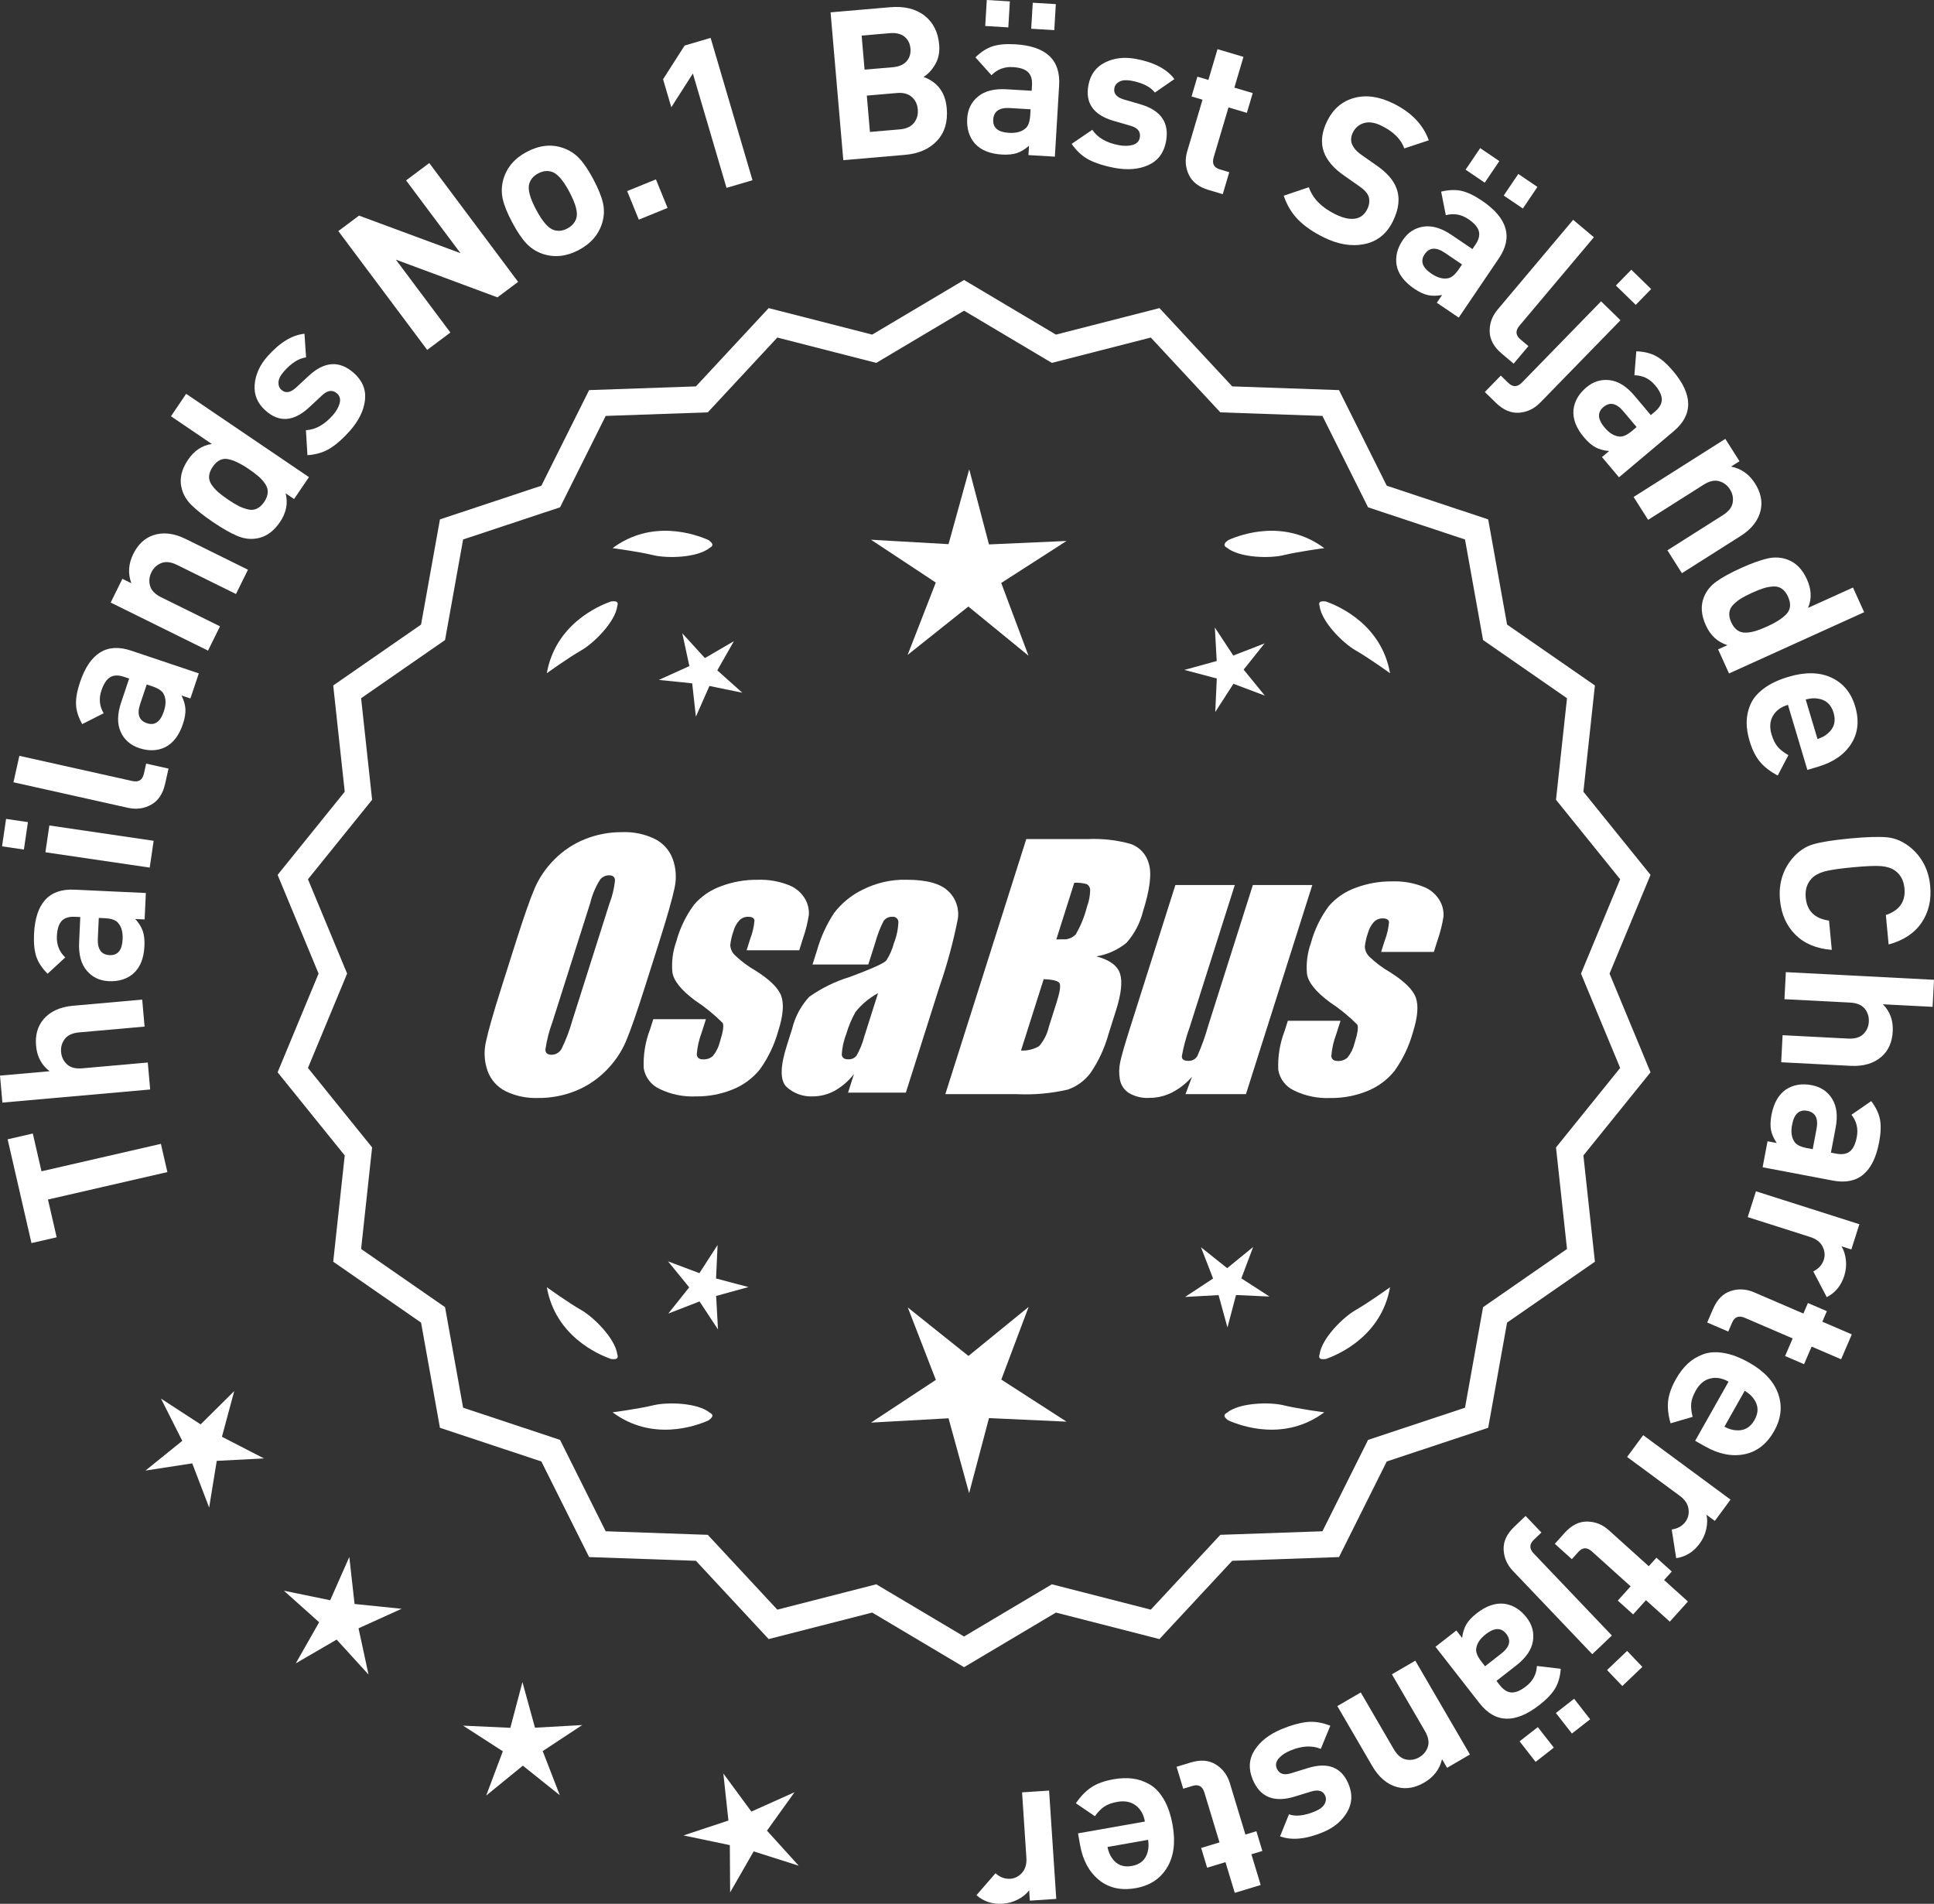 <?xml version="1.0" encoding="UTF-8"?>
<svg id="Layer_2" data-name="Layer 2" xmlns="http://www.w3.org/2000/svg" viewBox="0 0 306.296 301.487">
  <rect x="0" y="0" width="306.296" height="301.487" fill="#333333" stroke="none"/>
  <defs>
    <style>
      .cls-1 {
        fill: #fff;
      }
    </style>
  </defs>
  <g id="Layer_1-2" data-name="Layer 1">
    <g>
      <g>
        <polygon class="cls-1" points="37.095 220.294 31.775 225.567 25.497 221.482 28.869 228.17 23.043 232.879 30.447 231.739 33.124 238.735 34.328 231.342 41.809 230.957 35.15 227.527 37.095 220.294"/>
        <polygon class="cls-1" points="56.154 254.006 55.322 246.563 52.297 253.415 44.961 251.905 50.543 256.9 46.84 263.412 53.315 259.646 58.364 265.18 56.783 257.858 63.606 254.766 56.154 254.006"/>
        <polygon class="cls-1" points="84.727 273.598 82.741 266.375 80.825 273.617 73.343 273.274 79.637 277.334 76.999 284.345 82.805 279.612 88.657 284.288 85.951 277.303 92.206 273.182 84.727 273.598"/>
        <polygon class="cls-1" points="121.47 289.903 125.834 283.816 119 286.882 114.558 280.85 115.364 288.298 108.255 290.658 115.586 292.194 115.634 299.684 119.36 293.186 126.498 295.455 121.47 289.903"/>
      </g>
      <g>
        <path class="cls-1" d="M5.195,179.506l1.376,5.981,18.91-4.347,1.027,4.471-18.91,4.346,1.375,5.982-3.988.917-3.777-16.435,3.987-.916Z"/>
        <path class="cls-1" d="M22.521,158.299l.379,4.273-10.354.918c-1.073.096-1.838.445-2.292,1.049s-.647,1.289-.58,2.056c.071.789.382,1.44.936,1.954.554.515,1.368.724,2.441.629l10.354-.919.38,4.272-23.404,2.077-.379-4.273,7.855-.696c-1.278-.969-1.993-2.309-2.145-4.018-.15-1.688.234-3.08,1.152-4.178,1.06-1.264,2.629-1.988,4.711-2.174l10.946-.971Z"/>
        <path class="cls-1" d="M23.1,141.415l-.195,4.187-1.483-.07c.565.621.961,1.251,1.184,1.89.225.638.313,1.44.268,2.407-.09,1.912-.663,3.35-1.721,4.313-1.033.899-2.341,1.312-3.923,1.237-1.451-.068-2.619-.629-3.506-1.684-.888-1.055-1.285-2.549-1.194-4.482l.186-3.989-.856-.04c-.945-.044-1.645.177-2.096.662-.452.485-.704,1.288-.757,2.409-.062,1.341.381,2.462,1.328,3.366l-2.795,2.578c-.884-.879-1.481-1.781-1.79-2.71s-.43-2.118-.361-3.568c.228-4.879,2.363-7.224,6.407-7.034l11.306.528ZM16.571,145.404l-.924-.043-.152,3.263c-.079,1.692.541,2.569,1.86,2.631,1.296.061,1.985-.776,2.065-2.513.052-1.121-.182-1.979-.705-2.577-.353-.457-1.067-.711-2.145-.761Z"/>
        <path class="cls-1" d="M4.424,130.191l-.639,4.343-3.461-.509.638-4.342,3.462.508ZM24.334,133.148l-.622,4.245-16.521-2.427.624-4.244,16.52,2.426Z"/>
        <path class="cls-1" d="M26.689,121.717l-.532,2.384c-.359,1.61-1.103,2.724-2.231,3.34s-2.349.778-3.659.485l-18.133-4.043.933-4.188,17.877,3.986c1.009.225,1.624-.156,1.844-1.145l.359-1.61,3.543.79Z"/>
        <path class="cls-1" d="M31.487,106.636l-1.335,3.974-1.407-.474c.374.752.58,1.466.621,2.141.039.675-.094,1.472-.402,2.389-.61,1.814-1.556,3.041-2.838,3.678-1.238.581-2.61.619-4.11.115-1.377-.463-2.347-1.322-2.911-2.579-.563-1.257-.538-2.804.079-4.639l1.271-3.785-.814-.273c-.895-.301-1.628-.28-2.195.062-.568.344-1.031,1.047-1.388,2.11-.429,1.272-.309,2.472.356,3.601l-3.396,1.714c-.608-1.087-.935-2.118-.978-3.097-.043-.977.166-2.154.629-3.53,1.555-4.63,4.252-6.3,8.089-5.011l10.729,3.604ZM24.115,108.685l-.877-.294-1.039,3.097c-.541,1.606-.184,2.619,1.066,3.039,1.23.414,2.123-.203,2.677-1.851.356-1.063.366-1.954.027-2.672-.214-.536-.832-.976-1.854-1.319Z"/>
        <path class="cls-1" d="M39.271,90.221l-1.9,3.847-9.32-4.604c-.966-.477-1.8-.576-2.503-.297-.701.278-1.223.764-1.563,1.454-.351.71-.424,1.428-.219,2.155s.792,1.329,1.759,1.807l9.319,4.603-1.899,3.847-15.416-7.612,1.855-3.758,1.421.701c-.568-1.532-.468-3.077.302-4.636.75-1.519,1.803-2.508,3.158-2.968,1.562-.528,3.28-.33,5.154.595l9.853,4.866Z"/>
        <path class="cls-1" d="M48.929,75.557l-2.353,3.469-1.339-.907c.397,1.571.101,3.085-.888,4.542-1.012,1.493-2.225,2.358-3.636,2.598-1.058.188-2.121.051-3.19-.41-1.07-.459-2.343-1.19-3.818-2.19-1.456-.987-2.596-1.894-3.419-2.718-.824-.824-1.344-1.762-1.562-2.813-.299-1.399.051-2.837,1.052-4.312.987-1.457,2.245-2.291,3.772-2.506l-6.473-4.39,2.407-3.551,19.446,13.188ZM39.392,74.272c-1.327-.9-2.447-1.427-3.354-1.578-.908-.149-1.696.267-2.362,1.249-.347.51-.533,1.002-.562,1.474-.028.474.106.923.401,1.349.296.427.64.812,1.029,1.157.391.345.914.739,1.569,1.185.656.444,1.216.784,1.68,1.02.466.236.956.415,1.47.538.515.124.987.085,1.416-.117.43-.2.815-.556,1.161-1.065s.533-1.001.562-1.474-.104-.927-.392-1.362c-.289-.436-.639-.832-1.048-1.189s-.933-.752-1.57-1.185Z"/>
        <path class="cls-1" d="M56.033,59.062c1.368,1.211,1.957,2.644,1.771,4.299-.188,1.656-.99,3.283-2.404,4.881-1.05,1.186-2.078,2.098-3.083,2.735-1.006.638-2.214,1.007-3.626,1.108l-.241-3.959c1.508-.076,2.925-.863,4.251-2.363.555-.625.917-1.259,1.089-1.9.171-.643.034-1.16-.409-1.554-.709-.627-1.505-.523-2.39.31l-2.036,1.9c-2.434,2.252-4.73,2.423-6.888.512-1.285-1.138-1.863-2.509-1.735-4.114.129-1.604.806-3.1,2.03-4.483,1.94-2.19,3.894-3.385,5.861-3.582l.251,3.748c-1.145.133-2.316.874-3.512,2.225-.54.609-.825,1.172-.856,1.688-.03.517.127.927.473,1.233.643.568,1.406.452,2.293-.35l1.991-1.852c2.508-2.334,4.898-2.495,7.171-.482Z"/>
        <path class="cls-1" d="M82.058,44.638l-3.276,2.451-16.09-5.974,8.638,11.547-3.673,2.748-14.074-18.814,3.277-2.451,16.069,5.947-8.617-11.521,3.673-2.748,14.073,18.815Z"/>
        <path class="cls-1" d="M93.97,28.387c.773,1.457,1.281,2.701,1.518,3.733.237,1.033.206,2.064-.092,3.096-.544,1.884-1.787,3.341-3.73,4.374-1.923,1.022-3.816,1.232-5.682.629-1.033-.349-1.91-.909-2.634-1.684-.723-.774-1.466-1.88-2.23-3.318-.764-1.438-1.262-2.667-1.494-3.689s-.204-2.06.085-3.11c.543-1.883,1.776-3.336,3.7-4.358,1.98-1.053,3.885-1.268,5.711-.645,1.032.349,1.908.905,2.625,1.67.718.765,1.46,1.865,2.224,3.303ZM90.182,30.4c-1.002-1.885-1.943-2.953-2.825-3.207-.686-.209-1.396-.117-2.135.274-.719.382-1.183.916-1.392,1.6-.284.874.077,2.252,1.078,4.136,1.011,1.904,1.959,2.983,2.841,3.236.685.21,1.386.123,2.104-.259.737-.393,1.212-.931,1.42-1.615.284-.873-.08-2.261-1.092-4.165Z"/>
        <path class="cls-1" d="M105.726,32.928l-4.554,1.855-1.844-4.522,4.553-1.856,1.845,4.523Z"/>
        <path class="cls-1" d="M119.176,28.54l-4.114,1.211-5.329-18.108-3.415,5.34-1.305-4.432,3.416-5.34,4.115-1.211,6.632,22.54Z"/>
        <path class="cls-1" d="M149.942,17.162c.184,2.126-.331,3.837-1.544,5.134-1.215,1.297-2.895,2.038-5.042,2.224l-9.798.844-2.017-23.409,9.402-.81c2.258-.195,4.078.244,5.464,1.317,1.383,1.073,2.163,2.618,2.337,4.635.101,1.184-.112,2.224-.644,3.119-.529.896-1.141,1.55-1.834,1.963,2.235.823,3.46,2.484,3.675,4.983ZM143.57,9.712c.484-.539.69-1.214.621-2.024-.07-.811-.389-1.44-.958-1.889-.567-.447-1.335-.63-2.299-.547l-4.472.385.464,5.393,4.472-.385c.965-.084,1.688-.395,2.172-.933ZM144.742,19.465c.479-.593.683-1.307.61-2.14-.071-.833-.394-1.495-.966-1.987-.572-.491-1.352-.694-2.338-.609l-4.768.41.496,5.754,4.767-.41c.987-.086,1.719-.424,2.198-1.018Z"/>
        <path class="cls-1" d="M167.065,24.809l-4.183-.25.089-1.482c-.628.558-1.264.945-1.904,1.16-.642.215-1.444.293-2.411.236-1.91-.114-3.342-.706-4.29-1.777-.886-1.044-1.281-2.357-1.187-3.938.085-1.449.661-2.61,1.729-3.483,1.064-.873,2.565-1.252,4.497-1.137l3.986.237.051-.856c.056-.943-.155-1.646-.635-2.104-.48-.459-1.279-.722-2.399-.788-1.34-.08-2.468.349-3.383,1.286l-2.542-2.83c.89-.872,1.801-1.457,2.732-1.754.933-.297,2.123-.402,3.573-.316,4.875.291,7.193,2.457,6.951,6.498l-.675,11.299ZM159.692,4.335l-3.657-.218.246-4.117,3.656.218-.245,4.117ZM163.162,18.229l.054-.923-3.261-.194c-1.691-.101-2.575.508-2.654,1.825-.078,1.296.751,1.995,2.486,2.099,1.12.067,1.981-.157,2.586-.672.461-.348.725-1.059.789-2.135ZM166.972,4.77l-3.656-.219.245-4.117,3.656.218-.245,4.118Z"/>
        <path class="cls-1" d="M184.666,22.416c-.34,1.795-1.269,3.035-2.785,3.723-1.519.688-3.325.834-5.423.438-1.556-.294-2.866-.709-3.929-1.245-1.063-.536-2-1.385-2.812-2.545l3.276-2.236c.838,1.255,2.241,2.068,4.208,2.439.821.154,1.552.141,2.19-.041s1.014-.564,1.123-1.148c.177-.929-.32-1.56-1.489-1.893l-2.676-.773c-3.182-.936-4.506-2.819-3.971-5.651.318-1.687,1.198-2.886,2.644-3.599,1.444-.713,3.074-.898,4.89-.556,2.875.543,4.901,1.608,6.08,3.196l-3.091,2.137c-.699-.915-1.937-1.541-3.709-1.875-.799-.151-1.43-.107-1.889.131-.458.238-.73.584-.816,1.038-.159.843.333,1.439,1.476,1.789l2.609.761c3.291.957,4.654,2.927,4.093,5.91Z"/>
        <path class="cls-1" d="M193.653,30.75l-2.247-.667c-1.561-.463-2.608-1.278-3.146-2.447s-.614-2.396-.232-3.684l2.421-8.162-1.741-.517.93-3.132,1.74.517,1.445-4.873,4.113,1.221-1.445,4.872,2.91.863-.929,3.132-2.91-.863-2.348,7.909c-.293.992.035,1.628.983,1.909l1.487.441-1.032,3.48Z"/>
        <path class="cls-1" d="M220.594,35.052c-.986,1.992-2.488,3.193-4.509,3.604-2.021.412-4.175.053-6.461-1.079-1.677-.829-3.021-1.759-4.034-2.787-1.013-1.029-1.773-2.295-2.281-3.798l3.979-1.346c.598,1.769,1.991,3.194,4.18,4.277,1.222.605,2.267.84,3.132.703.864-.137,1.507-.629,1.927-1.477.361-.729.432-1.419.213-2.067-.199-.54-.714-1.089-1.542-1.646l-2.324-1.628c-1.647-1.135-2.721-2.39-3.218-3.765-.518-1.483-.338-3.112.541-4.888.946-1.912,2.369-3.129,4.271-3.648,1.9-.52,3.976-.223,6.225.889,2.839,1.405,4.701,3.346,5.589,5.821l-3.877,1.285c-.509-1.453-1.708-2.649-3.602-3.586-1.046-.517-1.968-.66-2.769-.431s-1.392.729-1.771,1.498c-.313.631-.364,1.231-.156,1.801.249.639.758,1.222,1.528,1.75l2.324,1.629c1.667,1.144,2.734,2.359,3.203,3.646.586,1.542.396,3.289-.568,5.241Z"/>
        <path class="cls-1" d="M231.025,50.295l-3.469-2.352.834-1.229c-.826.158-1.568.166-2.23.023-.66-.143-1.393-.484-2.193-1.027-1.584-1.074-2.512-2.313-2.782-3.719-.227-1.351.104-2.682.992-3.993.814-1.201,1.903-1.905,3.266-2.112,1.362-.206,2.845.234,4.447,1.32l3.306,2.24.481-.711c.53-.782.707-1.494.528-2.133-.178-.639-.731-1.273-1.661-1.902-1.109-.753-2.299-.961-3.564-.622l-.74-3.731c1.21-.296,2.292-.333,3.246-.112.953.221,2.03.738,3.232,1.554,4.043,2.739,4.929,5.785,2.658,9.136l-6.351,9.37ZM231.028,42.644l.52-.766-2.705-1.832c-1.402-.951-2.474-.88-3.214.213-.729,1.075-.374,2.1,1.065,3.074.93.63,1.783.877,2.566.743.574-.062,1.163-.541,1.768-1.433ZM235.143,28.927l-3.031-2.055,2.313-3.415,3.031,2.056-2.313,3.414ZM241.181,33.019l-3.033-2.055,2.313-3.415,3.032,2.055-2.312,3.415Z"/>
        <path class="cls-1" d="M239.724,57.587l-1.869-1.573c-1.262-1.062-1.906-2.236-1.93-3.522-.026-1.286.394-2.442,1.259-3.469l11.964-14.214,3.282,2.762-11.794,14.013c-.667.791-.611,1.513.163,2.164l1.262,1.062-2.337,2.777Z"/>
        <path class="cls-1" d="M243.929,63.761c-.938.961-2.047,1.493-3.329,1.596-1.282.102-2.513-.423-3.695-1.574l-1.749-1.704,2.533-2.6,1.182,1.151c.725.706,1.448.688,2.17-.052l12.528-12.857,3.072,2.994-12.712,13.046ZM259.06,48.279l-3.144-3.063,2.441-2.505,3.143,3.062-2.44,2.506Z"/>
        <path class="cls-1" d="M256.408,75.587l-2.699-3.206,1.135-.956c-.837-.071-1.555-.266-2.151-.583-.597-.316-1.208-.845-1.832-1.585-1.232-1.464-1.788-2.909-1.665-4.335.147-1.361.828-2.553,2.039-3.572,1.11-.936,2.349-1.317,3.716-1.146s2.675.998,3.922,2.479l2.571,3.054.657-.553c.724-.608,1.086-1.245,1.088-1.909.002-.663-.357-1.424-1.08-2.282-.865-1.026-1.952-1.549-3.263-1.567l.302-3.792c1.247.044,2.297.303,3.154.774s1.755,1.263,2.688,2.373c3.146,3.736,3.172,6.908.075,9.515l-8.657,7.291ZM258.491,68.225l.706-.596-2.104-2.498c-1.091-1.297-2.142-1.52-3.152-.669-.992.836-.929,1.919.19,3.248.723.858,1.479,1.329,2.269,1.413.569.095,1.267-.204,2.092-.898Z"/>
        <path class="cls-1" d="M266.37,90.769l-2.296-3.624,8.782-5.562c.911-.576,1.43-1.237,1.558-1.982.127-.744-.016-1.442-.428-2.093-.423-.669-.999-1.104-1.727-1.308-.729-.203-1.548-.017-2.458.561l-8.782,5.562-2.295-3.624,14.524-9.199,2.243,3.54-1.339.848c1.604.312,2.87,1.202,3.801,2.671.906,1.431,1.203,2.845.89,4.241-.362,1.608-1.425,2.973-3.189,4.091l-9.284,5.88Z"/>
        <path class="cls-1" d="M273.833,106.65l-1.73-3.817,1.474-.667c-1.548-.482-2.685-1.525-3.411-3.129-.745-1.643-.851-3.128-.317-4.457.392-.999,1.063-1.835,2.015-2.508.952-.673,2.239-1.377,3.862-2.112,1.603-.727,2.971-1.226,4.104-1.498,1.133-.271,2.203-.226,3.215.138,1.35.475,2.394,1.523,3.128,3.146.727,1.604.783,3.111.168,4.525l7.123-3.229,1.771,3.907-21.4,9.7ZM279.907,99.188c1.462-.663,2.494-1.343,3.097-2.038.603-.696.658-1.585.169-2.667-.255-.562-.577-.977-.964-1.248-.39-.271-.842-.392-1.36-.361-.518.029-1.026.121-1.524.273-.498.154-1.107.394-1.829.721s-1.304.627-1.747.9c-.444.274-.853.598-1.226.973-.374.375-.588.797-.64,1.268-.053.471.049.986.304,1.548.253.561.574.977.964,1.248.388.271.844.396,1.365.377.522-.02,1.044-.11,1.562-.273.518-.162,1.128-.402,1.829-.72Z"/>
        <path class="cls-1" d="M286.241,121.922l-3.078-10.308c-1.097.327-1.888.908-2.373,1.741-.486.835-.559,1.82-.219,2.959.252.843.58,1.497.982,1.962.402.466.964.901,1.682,1.306l-1.688,3.226c-1.171-.614-2.102-1.329-2.793-2.145-.692-.815-1.248-1.929-1.671-3.341-.314-1.055-.466-2.048-.459-2.979.009-.933.208-1.859.599-2.779.392-.921,1.093-1.762,2.105-2.523,1.012-.762,2.319-1.382,3.922-1.86,2.635-.787,4.89-.75,6.767.113,1.877.862,3.14,2.38,3.788,4.551.674,2.256.467,4.234-.619,5.938-1.088,1.702-2.822,2.909-5.205,3.621l-1.739.52ZM287.847,117.034c.71-.235,1.263-.538,1.657-.909.987-.846,1.283-1.933.886-3.261-.396-1.328-1.239-2.075-2.529-2.24-.534-.094-1.161-.044-1.884.149l1.87,6.261Z"/>
        <path class="cls-1" d="M290.107,150.422c-2.426-.191-4.348-.994-5.763-2.406-1.415-1.414-2.227-3.237-2.438-5.472-.235-2.497.389-4.666,1.872-6.508.972-1.175,2.087-1.948,3.345-2.32,1.257-.373,3.211-.685,5.861-.935,2.649-.249,4.628-.309,5.932-.178,1.307.131,2.545.683,3.72,1.654,1.803,1.531,2.821,3.546,3.058,6.043.21,2.234-.249,4.178-1.374,5.83-1.126,1.653-2.862,2.801-5.21,3.441l-.44-4.665c2.162-.734,3.146-2.142,2.949-4.223-.118-1.248-.615-2.185-1.491-2.809-.546-.392-1.258-.628-2.139-.71-.882-.083-2.405-.022-4.573.183-2.168.204-3.678.43-4.526.675-.852.246-1.507.611-1.969,1.098-.745.777-1.058,1.79-.94,3.039.198,2.103,1.428,3.312,3.69,3.629l.437,4.633Z"/>
        <path class="cls-1" d="M282.095,168.218l.221-4.284,10.381.535c1.077.056,1.882-.184,2.417-.718.534-.534.821-1.186.861-1.954.041-.791-.178-1.48-.653-2.066-.478-.586-1.254-.907-2.33-.963l-10.381-.535.222-4.285,23.464,1.211-.222,4.285-7.876-.407c1.131,1.138,1.652,2.563,1.563,4.277-.086,1.691-.662,3.017-1.725,3.976-1.226,1.104-2.881,1.603-4.968,1.495l-10.975-.566Z"/>
        <path class="cls-1" d="M279.153,184.848l.78-4.117,1.459.276c-.473-.694-.774-1.373-.907-2.036-.131-.663-.106-1.471.073-2.422.356-1.88,1.126-3.224,2.309-4.029,1.149-.744,2.502-.97,4.058-.675,1.428.271,2.505.99,3.234,2.159.73,1.168.916,2.703.556,4.605l-.745,3.923.844.16c.93.176,1.651.056,2.168-.361.515-.418.878-1.177,1.087-2.279.25-1.319-.031-2.491-.844-3.52l3.131-2.16c.751.993,1.215,1.972,1.392,2.935.175.962.128,2.156-.144,3.583-.91,4.799-3.354,6.821-7.33,6.066l-11.12-2.108ZM286.177,181.813l.909.172.607-3.21c.316-1.664-.175-2.619-1.472-2.865-1.274-.242-2.074.49-2.398,2.198-.21,1.103-.097,1.985.337,2.65.285.502.957.854,2.017,1.055Z"/>
        <path class="cls-1" d="M289.312,205.418l-2.133-4.072c.856-.443,1.413-1.062,1.666-1.859.221-.691.154-1.389-.2-2.09-.354-.701-1.013-1.206-1.977-1.513l-9.874-3.144,1.302-4.088,16.383,5.217-1.272,3.993-1.571-.501c.369.579.604,1.295.702,2.146.098.851.014,1.696-.254,2.534-.493,1.552-1.418,2.677-2.771,3.377Z"/>
        <path class="cls-1" d="M270.377,209.433l.926-2.152c.644-1.495,1.578-2.44,2.802-2.836,1.223-.396,2.451-.327,3.686.203l7.819,3.366.719-1.668,3,1.292-.719,1.667,4.669,2.01-1.696,3.94-4.667-2.01-1.201,2.789-3.001-1.292,1.201-2.788-7.579-3.262c-.949-.409-1.619-.158-2.011.751l-.613,1.424-3.334-1.435Z"/>
        <path class="cls-1" d="M268.468,228.165l5.292-9.366c-.996-.563-1.963-.73-2.9-.502-.938.228-1.698.859-2.282,1.894-.433.766-.678,1.456-.733,2.068-.056.613.019,1.318.225,2.117l-3.494,1.02c-.369-1.27-.499-2.437-.392-3.499.108-1.064.525-2.238,1.25-3.521.542-.958,1.151-1.757,1.829-2.397.677-.641,1.483-1.139,2.418-1.495.934-.356,2.026-.435,3.277-.232,1.251.201,2.604.713,4.06,1.536,2.394,1.353,3.932,3.004,4.609,4.955.68,1.95.462,3.912-.653,5.885-1.157,2.049-2.728,3.272-4.707,3.67-1.981.396-4.054-.017-6.219-1.239l-1.579-.893ZM273.103,225.932c.663.349,1.264.537,1.804.564,1.294.125,2.282-.416,2.964-1.622.682-1.207.636-2.332-.14-3.376-.302-.449-.773-.868-1.413-1.254l-3.215,5.688Z"/>
        <path class="cls-1" d="M265.466,246.754l-.709-4.542c.953-.145,1.68-.553,2.175-1.225.432-.585.593-1.266.482-2.044-.108-.777-.571-1.467-1.386-2.068l-8.337-6.151,2.546-3.452,13.835,10.207-2.487,3.373-1.328-.979c.163.667.155,1.42-.025,2.257-.181.838-.532,1.61-1.055,2.318-.966,1.311-2.204,2.079-3.711,2.307Z"/>
        <path class="cls-1" d="M246.242,244.479l1.567-1.741c1.091-1.209,2.278-1.805,3.563-1.785,1.287.019,2.429.478,3.426,1.376l6.323,5.699,1.216-1.349,2.427,2.188-1.215,1.349,3.775,3.401-2.873,3.188-3.774-3.402-2.033,2.256-2.426-2.188,2.032-2.256-6.129-5.522c-.769-.692-1.483-.671-2.146.064l-1.038,1.152-2.696-2.43Z"/>
        <path class="cls-1" d="M239.608,248.77c-.927-.971-1.416-2.1-1.471-3.385-.056-1.285.516-2.496,1.71-3.635l1.769-1.685,2.504,2.628-1.195,1.139c-.732.698-.742,1.422-.029,2.17l12.384,12.998-3.106,2.959-12.564-13.189ZM254.516,264.467l3.178-3.028,2.413,2.533-3.178,3.027-2.413-2.532Z"/>
        <path class="cls-1" d="M227.345,260.785l3.304-2.578.913,1.17c.104-.833.324-1.543.663-2.128s.889-1.176,1.652-1.771c1.51-1.178,2.974-1.679,4.395-1.503,1.355.197,2.52.922,3.494,2.17.893,1.145,1.229,2.396,1.006,3.757-.223,1.359-1.096,2.635-2.622,3.826l-3.149,2.457.529.676c.582.746,1.204,1.132,1.867,1.159.663.026,1.437-.305,2.321-.995,1.058-.826,1.62-1.893,1.688-3.201l3.777.442c-.091,1.242-.388,2.283-.89,3.123-.504.839-1.328,1.705-2.473,2.599-3.85,3.005-7.021,2.911-9.511-.279l-6.965-8.923ZM234.625,263.141l.568.729,2.576-2.01c1.336-1.043,1.597-2.084.784-3.125-.799-1.023-1.883-1-3.253.069-.884.69-1.383,1.428-1.495,2.214-.116.565.157,1.273.819,2.123ZM240.664,275.758l2.887-2.254,2.538,3.252-2.887,2.254-2.538-3.252ZM246.413,271.271l2.887-2.254,2.538,3.252-2.887,2.253-2.538-3.251Z"/>
        <path class="cls-1" d="M211.801,270.176l3.708-2.159,5.229,8.983c.543.932,1.184,1.475,1.924,1.63.739.155,1.442.039,2.106-.349.685-.398,1.143-.957,1.372-1.677s.074-1.546-.468-2.478l-5.229-8.982,3.706-2.159,8.651,14.858-3.621,2.108-.799-1.368c-.371,1.591-1.308,2.823-2.81,3.698-1.464.853-2.889,1.095-4.272.73-1.594-.422-2.917-1.535-3.969-3.341l-5.529-9.496Z"/>
        <path class="cls-1" d="M198.402,281.813c-.703-1.686-.609-3.231.28-4.641.891-1.409,2.32-2.524,4.29-3.347,1.461-.609,2.783-.982,3.966-1.119,1.183-.136,2.432.058,3.748.581l-1.509,3.669c-1.39-.588-3.008-.496-4.856.275-.771.322-1.373.734-1.808,1.237-.433.503-.535,1.028-.307,1.577.364.872,1.127,1.126,2.285.762l2.66-.824c3.172-.967,5.313-.12,6.424,2.539.66,1.584.584,3.07-.23,4.459-.815,1.39-2.075,2.439-3.78,3.152-2.7,1.127-4.979,1.351-6.836.672l1.406-3.483c1.088.38,2.466.222,4.13-.473.751-.313,1.254-.696,1.506-1.147.253-.451.29-.89.112-1.316-.331-.791-1.069-1.02-2.217-.684l-2.599.799c-3.274,1.009-5.495.113-6.666-2.688Z"/>
        <path class="cls-1" d="M186.336,279.789l2.242-.68c1.558-.472,2.883-.367,3.974.314,1.091.681,1.831,1.663,2.222,2.947l2.467,8.148,1.737-.525.946,3.127-1.737.525,1.474,4.864-4.105,1.243-1.474-4.863-2.905.88-.946-3.127,2.905-.88-2.392-7.896c-.3-.99-.923-1.341-1.871-1.055l-1.483.45-1.053-3.475Z"/>
        <path class="cls-1" d="M170.729,290.331l10.594-1.87c-.199-1.127-.685-1.979-1.457-2.558-.772-.579-1.742-.765-2.913-.558-.866.152-1.555.402-2.062.749-.51.347-1.007.853-1.49,1.52l-3.01-2.049c.745-1.093,1.563-1.935,2.452-2.527.89-.593,2.061-1.018,3.512-1.273,1.083-.191,2.088-.229,3.013-.112.926.115,1.823.42,2.692.915.869.494,1.623,1.288,2.263,2.382.641,1.094,1.105,2.463,1.396,4.11.477,2.708.18,4.944-.895,6.709-1.074,1.764-2.727,2.843-4.957,3.237-2.319.409-4.261-.025-5.827-1.301-1.564-1.277-2.563-3.139-2.995-5.587l-.315-1.787ZM175.397,292.489c.152.732.39,1.316.712,1.751.727,1.078,1.772,1.496,3.138,1.256,1.364-.241,2.203-.992,2.518-2.254.153-.52.176-1.148.068-1.889l-6.436,1.136Z"/>
        <path class="cls-1" d="M154.643,300.126l3.013-3.474c.725.635,1.506.926,2.339.87.724-.048,1.349-.364,1.872-.95s.751-1.384.685-2.394l-.683-10.339,4.279-.283,1.136,17.155-4.183.276-.109-1.646c-.403.557-.983,1.035-1.739,1.438-.757.402-1.574.633-2.452.69-1.624.108-3.01-.341-4.157-1.345Z"/>
      </g>
      <g>
        <path class="cls-1" d="M254.911,154.178l6.49-15.631-10.631-13.17,1.823-16.827-13.911-9.641-2.991-16.659-16.063-5.331-7.563-15.141-16.915-.59-11.522-12.397-16.396,4.199-14.548-8.649-14.549,8.649-16.396-4.199-11.522,12.397-16.915.59-7.563,15.141-16.063,5.332-2.991,16.659-13.911,9.641,1.823,16.827-10.631,13.17,6.49,15.631-6.49,15.631,10.631,13.17-1.823,16.826,13.911,9.641,2.991,16.659,16.063,5.331,7.563,15.141,16.914.59,11.523,12.397,16.396-4.199,14.549,8.649,14.548-8.649,16.396,4.199,11.522-12.397,16.915-.59,7.563-15.141,16.063-5.331,2.991-16.659,13.911-9.641-1.823-16.826,10.631-13.17-6.49-15.631ZM248.175,197.788l-13.295,9.215-2.858,15.922-15.354,5.096-7.229,14.471-16.167.564-11.013,11.849-15.671-4.014-13.905,8.266-13.905-8.266-15.67,4.014-11.014-11.849-16.167-.564-7.229-14.471-15.353-5.096-2.859-15.922-13.295-9.215,1.743-16.082-10.161-12.587,6.203-14.94-6.203-14.94,10.161-12.587-1.743-16.082,13.295-9.215,2.859-15.922,15.353-5.096,7.229-14.471,16.167-.564,11.013-11.849,15.67,4.014,13.905-8.266,13.905,8.266,15.671-4.014,11.013,11.849,16.167.564,7.229,14.472,15.354,5.096,2.858,15.922,13.295,9.215-1.743,16.082,10.161,12.587-6.203,14.94,6.203,14.94-10.161,12.587,1.743,16.082Z"/>
        <polygon class="cls-1" points="113.404 202.461 113.647 197.155 110.768 201.619 105.798 199.748 109.153 203.865 105.838 208.015 110.79 206.096 113.712 210.531 113.417 205.228 118.538 203.819 113.404 202.461"/>
        <polygon class="cls-1" points="162.91 206.96 153.378 214.729 143.772 207.053 148.214 218.519 137.946 225.284 150.224 224.601 153.484 236.458 156.629 224.57 168.912 225.133 158.579 218.469 162.91 206.96"/>
        <polygon class="cls-1" points="195.755 205.079 201.061 205.322 196.597 202.444 198.468 197.473 194.351 200.828 190.202 197.513 192.121 202.465 187.686 205.387 192.989 205.092 194.397 210.214 195.755 205.079"/>
        <path class="cls-1" d="M194.298,223.737c-.197.099-.319.215-.359.348-.001.002-.003.003-.005.005.001 0.0.002.001.003.001-.063.227.115.505.606.846,2.043.909,8.925,3.375,15.191-1.283,0,0-4.07-.534-6.459-1.115-2.166-.527-6.98-.443-8.977,1.198Z"/>
        <path class="cls-1" d="M208.984,214.503c-.075.207-.085.376-.022.5 0.0.002-0.0.005,0,.007.001-0.0.002-.001.003-.001.11.208.43.288,1.022.199,2.109-.742,8.805-3.677,10.161-11.365,0,0-3.325,2.407-5.461,3.625-1.936,1.104-5.378,4.471-5.703,7.036Z"/>
        <path class="cls-1" d="M112.811,224.085c-.04-.134-.162-.249-.359-.348-1.997-1.641-6.811-1.725-8.977-1.198-2.389.582-6.459,1.115-6.459,1.115,6.266,4.657,13.148,2.192,15.191,1.283.491-.341.669-.62.606-.846.001-0.0.002-.001.003-.001-.001-.002-.003-.003-.005-.005Z"/>
        <path class="cls-1" d="M97.785,215.009c.001 0.0.002.001.003.001 0-.002-0-.004,0-.007.063-.124.053-.293-.022-.5-.325-2.565-3.767-5.931-5.703-7.036-2.136-1.218-5.461-3.625-5.461-3.625,1.356,7.688,8.052,10.622,10.161,11.365.591.089.912.009,1.022-.199Z"/>
        <path class="cls-1" d="M112.451,86.721c.197-.099.32-.215.359-.348.001-.002.003-.003.005-.005-.001-0-.002-.001-.003-.001.063-.227-.115-.505-.606-.846-2.043-.909-8.925-3.375-15.191,1.283,0,0,4.07.534,6.459,1.115,2.166.527,6.98.443,8.977-1.198Z"/>
        <path class="cls-1" d="M97.766,95.954c.075-.207.085-.376.022-.5-0-.002 0-.005,0-.007-.001 0-.002.001-.003.001-.11-.208-.43-.288-1.022-.199-2.109.742-8.805,3.677-10.161,11.365,0,0,3.325-2.407,5.461-3.625,1.936-1.104,5.378-4.471,5.703-7.036Z"/>
        <path class="cls-1" d="M193.939,86.373c.04.134.162.249.359.348,1.998,1.641,6.811,1.725,8.977,1.198,2.389-.582,6.459-1.115,6.459-1.115-6.266-4.657-13.148-2.192-15.191-1.283-.491.341-.669.62-.606.846-.001 0-.002.001-.003.001.001.002.003.003.005.005Z"/>
        <path class="cls-1" d="M208.965,95.449c-.001-0-.002-.001-.003-.001-0.0.002 0.0.004,0,.007-.063.124-.053.293.022.5.325,2.565,3.767,5.931,5.703,7.036,2.136,1.218,5.461,3.625,5.461,3.625-1.356-7.688-8.052-10.622-10.161-11.365-.591-.089-.912-.009-1.022.199Z"/>
        <path class="cls-1" d="M95.991,169.532c1.334-1.328,2.402-2.899,3.145-4.628.717-1.691,1.718-4.565,3.006-8.623l2.194-6.909c1.318-4.159,2.149-7.07,2.492-8.731.348-1.534.249-3.136-.285-4.616-.511-1.393-1.54-2.535-2.872-3.189-1.59-.762-3.342-1.126-5.104-1.058-2.036-.018-4.057.362-5.947,1.12-1.813.733-3.457,1.83-4.831,3.221-1.334,1.328-2.402,2.899-3.145,4.628-.717,1.691-1.718,4.565-3.006,8.623l-2.193,6.911c-1.319,4.161-2.15,7.073-2.493,8.734-.347,1.534-.248,3.136.285,4.615.51,1.394,1.539,2.536,2.872,3.188,1.59.762,3.342,1.126,5.104,1.059,2.037.017,4.057-.364,5.947-1.123,1.813-.733,3.457-1.83,4.831-3.221ZM88.943,166.08c-.314.584-.923.949-1.586.951-.644,0-.98-.272-.98-.824.217-1.482.589-2.938,1.11-4.343l5.99-18.863c.319-1.332.859-2.601,1.598-3.754.347-.398.848-.628,1.375-.634.609,0,.926.26.951.786-.121,1.235-.407,2.448-.849,3.608l-.005-.005-5.891,18.565c-.431,1.554-1.004,3.065-1.712,4.514Z"/>
        <path class="cls-1" d="M123.732,157.732c-.452-1.26-1.82-2.606-4.102-4.039-1.193-.683-2.296-1.513-3.283-2.47-.418-.415-.665-.971-.692-1.559.082-.762.256-1.512.516-2.234.172-.628.492-1.207.932-1.687.358-.364.849-.568,1.36-.563.653,0,.995.203,1.027.609-.09.995-.319,1.972-.678,2.904l-.571,1.795h8.336v.013l.603-1.927c.414-1.192.722-2.418.919-3.665.063-.887-.143-1.773-.589-2.543-.587-1.011-1.504-1.79-2.597-2.206-1.58-.617-3.27-.902-4.965-.837-1.968-.02-3.922.326-5.763,1.02-1.643.586-3.106,1.586-4.247,2.904-1.302,1.757-2.262,3.742-2.831,5.853-.553,1.545-.766,3.191-.622,4.825.175,1.357,1.382,2.866,3.62,4.527,1.568,1.029,3.025,2.217,4.35,3.545.211.399.065,1.389-.436,2.968-.196.826-.575,1.598-1.11,2.257-.43.38-.993.574-1.566.539-.621,0-.957-.267-.995-.799.096-1.188.36-2.356.786-3.469l.665-2.097h-8.334l-.508,1.598c-.761,1.97-1.104,4.078-1.008,6.188.245,1.423,1.171,2.635,2.479,3.246,1.789.875,3.768,1.286,5.758,1.198,2.015.028,4.015-.35,5.881-1.11,1.673-.676,3.146-1.767,4.28-3.17,1.323-1.846,2.31-3.91,2.916-6.099.768-2.415.919-4.254.469-5.516Z"/>
        <path class="cls-1" d="M143.465,173.023l5.275-16.619c1.231-3.542,2.216-7.165,2.948-10.842.267-1.637-.296-3.301-1.503-4.439-1.234-1.204-3.443-1.807-6.626-1.807-2.423-.054-4.822.495-6.981,1.598-1.762.86-3.299,2.119-4.489,3.678-1.197,1.827-2.109,3.827-2.703,5.929l-.704,2.219h8.832l1.105-3.462c.318-1.187.76-2.336,1.319-3.43.316-.45.846-.701,1.395-.66.018-.002.037-.004.055-.005.466-.029.867.326.896.792-.041,1.158-.281,2.3-.71,3.376-.251.973-.655,1.9-1.198,2.745-.363.443-2.295,1.314-5.795,2.614-2.295.7-4.464,1.762-6.425,3.145-1.314,1.433-2.244,3.176-2.701,5.066l-.863,2.722c-1.059,3.344-1.059,5.511,0,6.5,1.106,1.007,2.563,1.54,4.058,1.483,1.233.005,2.448-.3,3.532-.887,1.192-.672,2.236-1.578,3.069-2.663l-.939,2.948h9.151ZM134.318,167.753c-.622,0-.952-.254-1.008-.748.071-1.137.319-2.256.735-3.316.347-1.2.834-2.356,1.452-3.442.976-1.219,2.188-2.228,3.563-2.968l-2.162,6.809c-.277,1.078-.695,2.114-1.243,3.082-.322.404-.822.623-1.337.584Z"/>
        <path class="cls-1" d="M177.381,154.183c-.406-1.274-1.655-2.18-3.747-2.732,1.748-.288,3.392-1.027,4.768-2.143,1.254-1.412,2.148-3.107,2.606-4.939,1.108-3.487,1.421-6.017.939-7.59-.375-1.456-1.449-2.63-2.866-3.132-2.204-.614-4.492-.875-6.778-.773h-9.766l-12.82,40.394h11.338c2.707.13,5.419-.113,8.059-.723,1.459-.507,2.728-1.447,3.64-2.694,1.253-1.859,2.198-3.908,2.797-6.068l1.186-3.747c.837-2.626,1.053-4.578.647-5.853ZM167.312,158.831l-1.198,3.766c-.253,1.136-.785,2.19-1.548,3.069-.866.51-1.863.752-2.866.697l3.592-11.298c1.444.051,2.273.254,2.501.622.231.366.07,1.414-.481,3.145ZM172.135,143.63c-.381,1.529-.979,2.996-1.775,4.356-.542.556-1.307.836-2.08.762-.234,0-.564.006-.989.025l2.847-8.984.012.003c.661-.033,1.323.041,1.96.218.343.198.552.567.544.964-.018.909-.194,1.807-.519,2.656Z"/>
        <path class="cls-1" d="M188.786,170.514l-1.033,2.752h9.574l10.506-33.107-.005-.004h-9.409l-7.07,22.28c-.461,1.643-1.038,3.251-1.725,4.812-.312.511-.887.801-1.483.748-.653,0-.97-.242-.97-.723.28-1.563.694-3.098,1.236-4.59l7.152-22.528h-9.409l-7.089,22.332c-.907,2.84-1.452,4.743-1.649,5.7-.197.907-.214,1.844-.051,2.759.155.866.657,1.631,1.388,2.118.983.591,2.122.87,3.267.799,1.237.001,2.457-.286,3.563-.837,1.22-.625,2.308-1.478,3.208-2.511Z"/>
        <path class="cls-1" d="M225.414,140.416c-1.58-.617-3.27-.902-4.965-.838-1.968-.02-3.922.326-5.763,1.02-1.643.586-3.106,1.586-4.247,2.905-1.302,1.756-2.262,3.742-2.831,5.852-.553,1.545-.766,3.191-.622,4.826.175,1.357,1.382,2.866,3.62,4.527,1.568,1.029,3.025,2.217,4.35,3.545.211.399.065,1.389-.436,2.968-.196.826-.575,1.598-1.11,2.258-.43.38-.993.574-1.566.539-.621,0-.957-.267-.995-.799.096-1.188.36-2.356.786-3.469l.665-2.099h-8.338l-.508,1.598c-.761,1.971-1.104,4.078-1.008,6.188.245,1.423,1.171,2.635,2.479,3.246,1.789.875,3.768,1.287,5.758,1.198,2.015.028,4.015-.35,5.881-1.11,1.673-.676,3.146-1.767,4.28-3.17,1.323-1.846,2.31-3.91,2.916-6.099.768-2.415.919-4.254.469-5.516-.452-1.26-1.82-2.606-4.102-4.039-1.193-.684-2.295-1.514-3.281-2.472-.418-.415-.665-.971-.692-1.56.082-.762.254-1.511.514-2.231.172-.628.492-1.207.932-1.687.358-.364.848-.568,1.359-.563.653,0,.995.203,1.027.609-.09.995-.319,1.972-.678,2.905l-.571,1.795h8.338l.007.009.609-1.921c.414-1.192.722-2.418.919-3.665.063-.887-.143-1.773-.589-2.543-.59-1.013-1.51-1.792-2.606-2.206Z"/>
        <polygon class="cls-1" points="192.709 107.445 192.466 112.751 195.345 108.287 200.316 110.158 196.96 106.041 200.275 101.892 195.323 103.811 192.401 99.375 192.696 104.678 187.575 106.087 192.709 107.445"/>
        <polygon class="cls-1" points="111.637 104.212 108.057 100.288 109.178 105.48 104.34 107.672 109.624 108.211 110.213 113.489 112.358 108.63 117.561 109.7 113.602 106.159 116.228 101.542 111.637 104.212"/>
        <polygon class="cls-1" points="143.745 103.712 153.363 96.05 162.883 103.833 158.569 92.318 168.912 85.669 156.628 86.214 153.5 74.322 150.223 86.173 137.946 85.473 148.205 92.253 143.745 103.712"/>
      </g>
    </g>
  </g>
</svg>